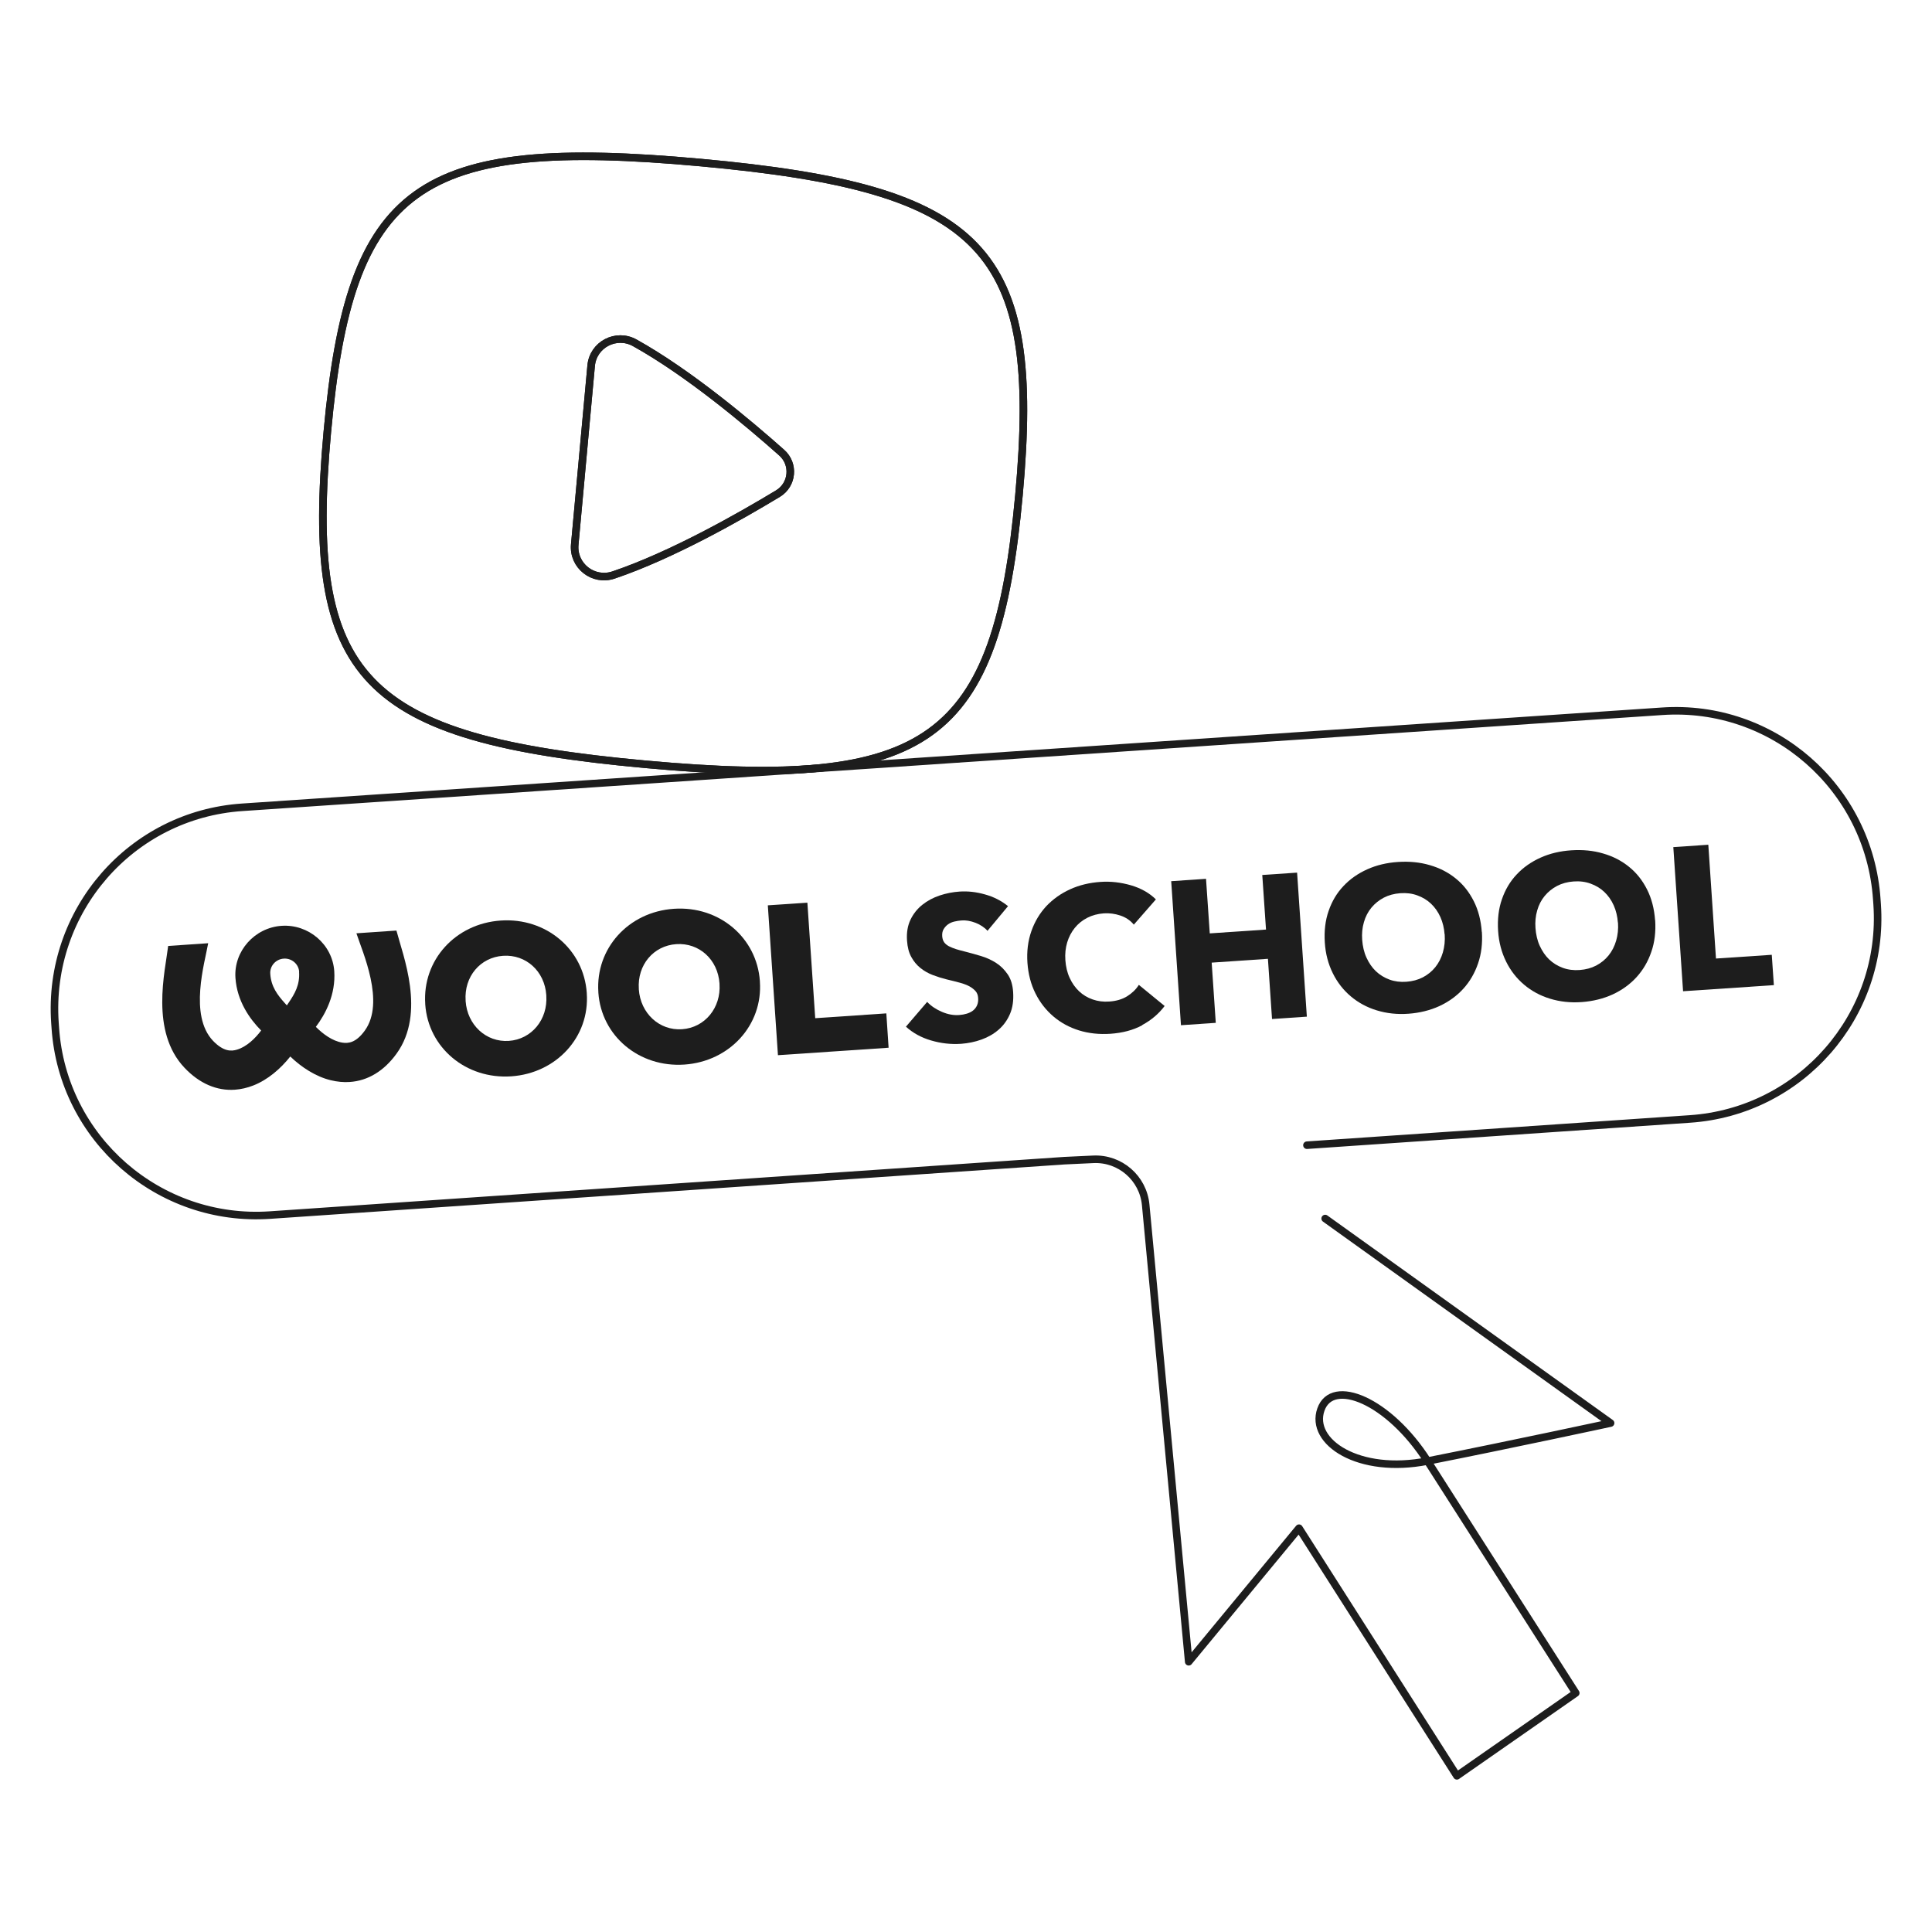<?xml version="1.0" encoding="utf-8"?>
<svg xmlns="http://www.w3.org/2000/svg" fill="none" height="512" viewBox="0 0 512 512" width="512">
<path d="M86.747 114.424C80.755 179.9 95.83 195.666 171.084 202.547C246.337 209.428 264.045 196.656 270.037 131.203C276.028 65.751 260.953 49.961 185.7 43.08C110.446 36.2 92.738 48.971 86.747 114.424Z" stroke="#1D1D1D" stroke-linecap="round" stroke-linejoin="round" stroke-width="2"/>
<path d="M86.747 114.424C80.755 179.9 95.83 195.666 171.084 202.547C246.337 209.428 264.045 196.656 270.037 131.203C276.028 65.751 260.953 49.961 185.7 43.08C110.446 36.2 92.738 48.971 86.747 114.424Z" stroke="#1D1D1D" stroke-linecap="round" stroke-linejoin="round" stroke-width="2"/>
<path d="M207.152 119.953C198.407 112.178 182.486 98.779 168.233 90.86C163.304 88.108 157.168 91.294 156.661 96.92L152.312 144.313C151.805 149.938 157.241 154.188 162.604 152.377C178.065 147.162 196.136 136.877 206.161 130.817C210.075 128.451 210.582 122.995 207.152 119.953Z" stroke="#1D1D1D" stroke-linecap="round" stroke-linejoin="round" stroke-width="2"/>
<path d="M207.152 119.953C198.407 112.178 182.486 98.779 168.233 90.86C163.304 88.108 157.168 91.294 156.661 96.92L152.312 144.313C151.805 149.938 157.241 154.188 162.604 152.377C178.065 147.162 196.136 136.877 206.161 130.817C210.075 128.451 210.582 122.995 207.152 119.953Z" stroke="#1D1D1D" stroke-linecap="round" stroke-linejoin="round" stroke-width="2"/>
<path d="M135.499 285.238C147.457 284.417 156.299 274.784 155.502 263.267V263.146C154.705 251.582 144.727 243.132 132.696 243.953C120.665 244.773 111.92 254.455 112.693 266.044V266.164C113.49 277.681 123.516 286.058 135.499 285.238ZM134.846 275.846C128.831 276.256 123.83 271.621 123.395 265.295V265.174C122.96 258.825 127.261 253.706 133.324 253.296C139.388 252.886 144.341 257.376 144.775 263.726V263.847C145.21 270.172 140.886 275.435 134.846 275.846Z" fill="#1D1D1D"/>
<path d="M181.376 282.123C193.334 281.302 202.176 271.669 201.379 260.153V260.032C200.581 248.467 190.604 240.017 178.573 240.838C166.542 241.659 157.797 251.34 158.57 262.929V263.05C159.367 274.566 169.393 282.944 181.376 282.123ZM180.747 272.755C174.732 273.166 169.731 268.53 169.296 262.205V262.084C168.861 255.734 173.162 250.616 179.225 250.206C185.289 249.795 190.242 254.286 190.677 260.636V260.756C191.111 267.082 186.787 272.345 180.747 272.755Z" fill="#1D1D1D"/>
<path d="M206.162 279.636L235.49 277.657L234.886 268.555L216.043 269.834L213.965 239.22L203.48 239.921L206.162 279.612V279.636Z" fill="#1D1D1D"/>
<path d="M76.939 279.998C79.934 282.872 83.679 285.31 87.665 286.276C89.38 286.686 91.071 286.855 92.69 286.734C97.473 286.421 101.773 283.837 105.107 279.202C112.91 268.41 106.75 253.127 105.059 246.608L94.453 247.333C96.096 252.379 102.112 265.609 96.676 273.118C94.308 276.401 92.255 276.546 90.709 276.305C88.1 275.894 85.539 273.987 83.703 272.128C86.264 268.724 88.994 263.557 88.583 257.376C88.1 250.254 81.746 244.87 74.619 245.353C67.493 245.836 61.912 252.041 62.395 259.139C62.806 265.319 66.212 270.076 69.208 273.094C67.638 275.194 65.343 277.415 62.806 278.164C61.332 278.622 59.255 278.743 56.452 275.822C50.05 269.086 54.254 255.179 55.172 249.964L44.566 250.689C43.769 257.376 39.735 273.335 48.915 282.992C52.853 287.145 57.467 289.125 62.25 288.787C63.869 288.666 65.512 288.304 67.154 287.652C70.971 286.155 74.354 283.234 76.939 279.974V279.998ZM79.258 257.545C79.499 261.022 78.074 263.412 76.48 265.754L76.02 266.43L75.465 265.826C73.581 263.702 71.841 261.529 71.624 258.052C71.479 256 73.073 254.189 75.199 254.044C77.301 253.9 79.137 255.469 79.282 257.521L79.258 257.545Z" fill="#1D1D1D"/>
<path d="M261.798 246.753C260.929 245.812 259.842 245.063 258.537 244.556C257.208 244.049 255.976 243.832 254.793 243.928C254.189 243.977 253.56 244.073 252.932 244.218C252.304 244.363 251.749 244.604 251.265 244.942C250.782 245.28 250.396 245.715 250.082 246.222C249.768 246.729 249.647 247.357 249.695 248.105C249.743 248.757 249.913 249.288 250.202 249.699C250.492 250.109 250.927 250.471 251.459 250.761C252.014 251.051 252.642 251.292 253.367 251.534C254.092 251.775 254.938 251.968 255.856 252.21C257.184 252.548 258.561 252.934 260.011 253.368C261.46 253.803 262.765 254.407 263.973 255.179C265.181 255.952 266.195 256.966 267.041 258.197C267.886 259.428 268.37 260.998 268.49 262.905C268.635 265.102 268.37 267.034 267.669 268.675C266.968 270.317 265.978 271.717 264.673 272.852C263.369 273.987 261.871 274.856 260.132 275.484C258.392 276.111 256.604 276.474 254.744 276.618C252.014 276.812 249.333 276.498 246.724 275.725C244.09 274.953 241.892 273.721 240.08 272.079L245.709 265.512C246.724 266.599 248.028 267.468 249.598 268.144C251.169 268.82 252.715 269.11 254.237 268.989C254.913 268.941 255.59 268.82 256.218 268.627C256.846 268.434 257.402 268.168 257.861 267.806C258.32 267.444 258.682 266.985 258.924 266.43C259.165 265.875 259.286 265.223 259.214 264.45C259.165 263.726 258.948 263.122 258.537 262.664C258.126 262.205 257.595 261.77 256.894 261.384C256.194 261.022 255.348 260.684 254.334 260.418C253.319 260.153 252.159 259.839 250.879 259.549C249.623 259.235 248.391 258.849 247.183 258.39C245.975 257.932 244.888 257.304 243.921 256.531C242.955 255.759 242.134 254.769 241.505 253.61C240.853 252.451 240.491 251.002 240.37 249.264C240.225 247.139 240.539 245.305 241.288 243.735C242.037 242.166 243.1 240.838 244.429 239.776C245.757 238.713 247.303 237.893 249.019 237.313C250.758 236.734 252.522 236.396 254.309 236.275C256.459 236.13 258.706 236.372 261.001 237.023C263.296 237.651 265.35 238.689 267.137 240.138L261.654 246.729L261.798 246.753Z" fill="#1D1D1D"/>
<path d="M302.723 271.693C300.307 272.997 297.48 273.745 294.243 273.963C291.296 274.156 288.542 273.866 285.957 273.069C283.396 272.273 281.125 271.041 279.168 269.375C277.211 267.709 275.617 265.681 274.409 263.267C273.201 260.853 272.501 258.173 272.283 255.179C272.066 252.185 272.428 249.312 273.322 246.777C274.216 244.218 275.545 242.021 277.284 240.138C279.048 238.279 281.149 236.782 283.589 235.671C286.029 234.561 288.735 233.909 291.634 233.716C294.34 233.523 297.021 233.836 299.703 234.609C302.36 235.382 304.583 236.637 306.322 238.351L300.476 245.039C299.534 243.904 298.35 243.107 296.901 242.625C295.451 242.142 294.002 241.949 292.528 242.045C290.909 242.166 289.46 242.552 288.131 243.228C286.827 243.904 285.715 244.797 284.821 245.908C283.928 247.019 283.251 248.298 282.816 249.747C282.381 251.195 282.212 252.765 282.333 254.455C282.454 256.145 282.816 257.738 283.469 259.139C284.097 260.539 284.942 261.722 285.957 262.688C286.971 263.653 288.179 264.378 289.556 264.861C290.933 265.343 292.407 265.537 293.977 265.416C295.813 265.295 297.384 264.836 298.712 264.016C300.017 263.195 301.056 262.205 301.805 260.998L308.642 266.599C307.095 268.651 305.114 270.341 302.699 271.645L302.723 271.693Z" fill="#1D1D1D"/>
<path d="M337.1 270.051L336.013 254.093L321.107 255.107L322.194 271.065L312.966 271.693L310.381 233.523L319.609 232.895L320.6 247.357L335.506 246.343L334.515 231.881L343.744 231.253L346.329 269.424L337.1 270.051Z" fill="#1D1D1D"/>
<path d="M392.713 246.946C392.906 249.964 392.592 252.765 391.698 255.324C390.829 257.883 389.524 260.128 387.785 262.036C386.045 263.943 383.943 265.464 381.455 266.623C378.967 267.758 376.237 268.434 373.241 268.651C370.246 268.868 367.467 268.554 364.858 267.758C362.249 266.961 359.978 265.73 357.997 264.064C356.016 262.398 354.422 260.37 353.214 257.931C352.006 255.493 351.281 252.789 351.088 249.771C350.895 246.753 351.209 243.928 352.103 241.393C352.972 238.858 354.277 236.661 356.016 234.826C357.756 232.967 359.857 231.494 362.322 230.384C364.786 229.273 367.516 228.621 370.511 228.428C373.507 228.235 376.309 228.501 378.918 229.273C381.528 230.022 383.823 231.205 385.804 232.822C387.785 234.416 389.355 236.42 390.563 238.81C391.771 241.2 392.471 243.928 392.689 246.97L392.713 246.946ZM382.832 247.622C382.711 245.98 382.349 244.435 381.721 243.035C381.093 241.635 380.247 240.452 379.232 239.486C378.218 238.52 377.01 237.796 375.609 237.289C374.232 236.782 372.71 236.589 371.091 236.709C369.472 236.83 368.023 237.216 366.718 237.892C365.438 238.568 364.327 239.462 363.433 240.548C362.539 241.635 361.863 242.914 361.452 244.387C361.017 245.86 360.872 247.429 360.993 249.071C361.114 250.713 361.476 252.378 362.128 253.779C362.781 255.203 363.602 256.41 364.617 257.376C365.631 258.342 366.839 259.09 368.216 259.597C369.593 260.104 371.091 260.297 372.71 260.177C374.328 260.056 375.778 259.67 377.082 258.994C378.363 258.318 379.474 257.424 380.368 256.314C381.262 255.203 381.938 253.899 382.373 252.403C382.808 250.906 382.977 249.312 382.856 247.574L382.832 247.622Z" fill="#1D1D1D"/>
<path d="M438.638 243.856C438.831 246.874 438.517 249.674 437.623 252.234C436.753 254.793 435.449 257.038 433.709 258.945C431.97 260.853 429.868 262.374 427.38 263.533C424.892 264.667 422.162 265.343 419.166 265.561C416.17 265.778 413.392 265.464 410.783 264.667C408.174 263.871 405.903 262.639 403.922 260.973C401.941 259.308 400.347 257.279 399.139 254.841C397.931 252.403 397.206 249.698 397.013 246.681C396.819 243.663 397.134 240.838 398.027 238.303C398.897 235.768 400.202 233.571 401.941 231.736C403.68 229.877 405.782 228.404 408.246 227.293C410.711 226.183 413.44 225.531 416.436 225.338C419.432 225.145 422.234 225.41 424.843 226.183C427.452 226.931 429.747 228.114 431.728 229.732C433.709 231.325 435.28 233.329 436.488 235.72C437.696 238.11 438.396 240.838 438.614 243.88L438.638 243.856ZM428.757 244.508C428.636 242.866 428.274 241.321 427.646 239.92C427.018 238.52 426.172 237.337 425.157 236.371C424.143 235.406 422.935 234.681 421.534 234.174C420.157 233.667 418.635 233.474 417.016 233.595C415.397 233.716 413.948 234.102 412.643 234.778C411.363 235.454 410.252 236.347 409.358 237.434C408.464 238.52 407.787 239.8 407.377 241.272C406.942 242.745 406.797 244.315 406.918 245.956C407.038 247.598 407.401 249.264 408.053 250.664C408.705 252.065 409.527 253.296 410.541 254.262C411.556 255.227 412.764 255.976 414.141 256.483C415.518 256.99 417.016 257.183 418.635 257.062C420.253 256.941 421.703 256.555 423.007 255.879C424.288 255.203 425.399 254.31 426.293 253.199C427.187 252.089 427.863 250.785 428.298 249.288C428.733 247.791 428.902 246.198 428.781 244.459L428.757 244.508Z" fill="#1D1D1D"/>
<path d="M446.03 262.688L443.445 224.493L452.722 223.865L454.751 254.02L469.536 253.03L470.092 261.07L446.03 262.688Z" fill="#1D1D1D"/>
<path d="M346.353 303.49L447.818 296.537C477.243 294.557 499.493 269.086 497.464 239.679L497.367 238.327C495.338 208.679 469.851 186.467 440.45 188.495L64.183 213.943C34.782 215.922 12.532 241.369 14.561 271.041L14.658 272.393C16.639 301.8 42.126 324.012 71.551 322.008L282.043 307.594L289.725 307.232C296.828 306.894 302.94 312.206 303.617 319.28L315.019 440.383L344.251 404.988L386.093 470.61L417.596 448.664C417.596 448.664 393.413 410.831 378.314 387.195M378.314 387.195C368.095 371.188 353.069 364.959 350.049 373.554C347.029 382.149 360.075 390.792 378.314 387.195ZM378.314 387.195C400.323 382.849 426.824 377.127 426.824 377.127L351.184 322.925" stroke="#1D1D1D" stroke-linecap="round" stroke-linejoin="round" stroke-width="2"/>
</svg>